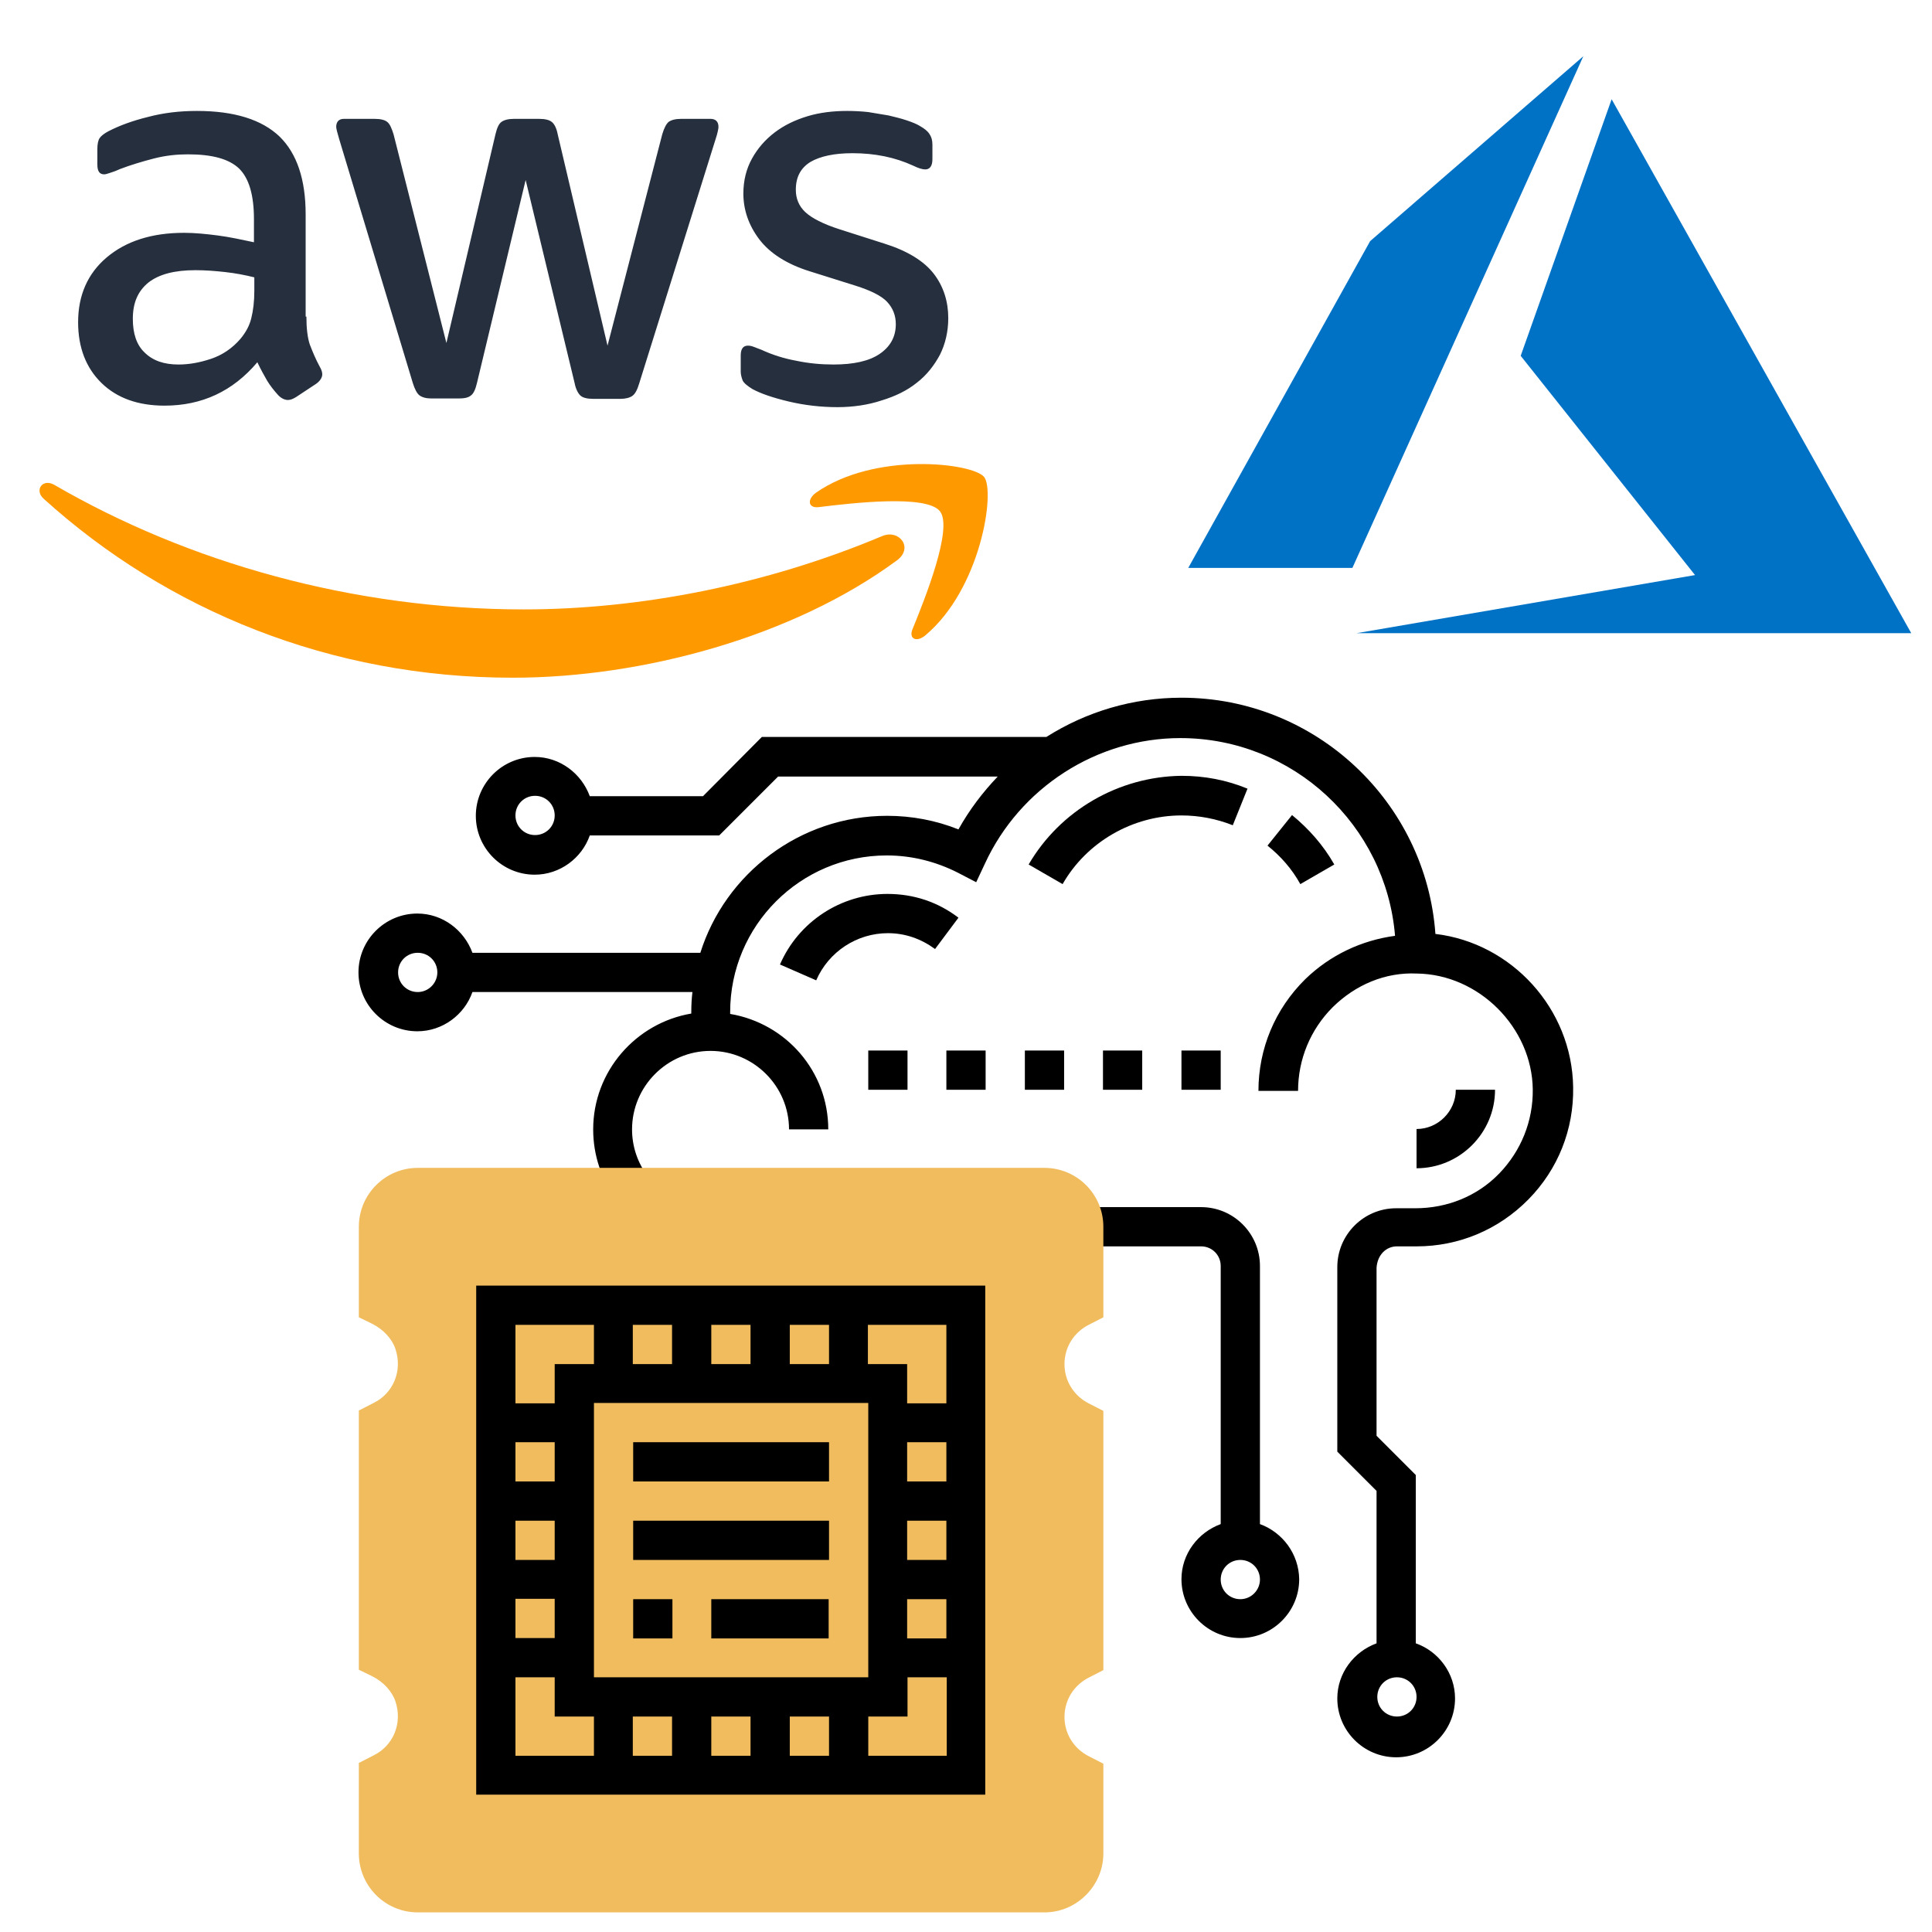 <?xml version="1.0" encoding="utf-8"?>
<!-- Generator: Adobe Illustrator 24.1.3, SVG Export Plug-In . SVG Version: 6.00 Build 0)  -->
<svg version="1.1" id="Layer_5" xmlns="http://www.w3.org/2000/svg" xmlns:xlink="http://www.w3.org/1999/xlink" x="0px" y="0px"
	 viewBox="0 0 512 512" style="enable-background:new 0 0 512 512;" xml:space="preserve">
<style type="text/css">
	.st0{fill:#F0BC5E;}
	.st1{fill:#252F3E;}
	.st2{fill-rule:evenodd;clip-rule:evenodd;fill:#FF9900;}
	.st3{fill:#0072C6;}
</style>
<g>
	<g>
		<g>
			<path d="M333.9,403.9v-68.4c0-8.6-7-15.6-15.6-15.6h-31.1v10.4h31.1c2.9,0,5.2,2.3,5.2,5.2v68.4c-6,2.2-10.4,7.9-10.4,14.6
				c0,8.6,7,15.6,15.6,15.6c8.6,0,15.6-7,15.6-15.6C344.2,411.8,339.9,406.1,333.9,403.9z M328.7,423.8c-2.9,0-5.2-2.3-5.2-5.2
				c0-2.9,2.3-5.2,5.2-5.2c2.9,0,5.2,2.3,5.2,5.2C333.9,421.4,331.6,423.8,328.7,423.8z"/>
			<path d="M370.2,330.3h5.2c11.2,0,21.7-4.4,29.6-12.4c7.9-8,12.1-18.6,11.9-29.8c-0.3-20.8-16.3-38.2-36.5-40.6
				c-2.5-34.9-31.7-62.6-67.3-62.6c-12.9,0-25.2,3.7-35.8,10.4h-75.4L186.3,211h-30c-2.2-6-7.9-10.4-14.6-10.4
				c-8.6,0-15.6,7-15.6,15.6s7,15.6,15.6,15.6c6.7,0,12.5-4.4,14.6-10.4h34.3l15.6-15.6h58.2c-4,4.2-7.5,8.8-10.4,14
				c-6-2.4-12.4-3.6-18.9-3.6c-23.1,0-42.9,15.3-49.5,36.3h-60.4c-2.2-6-7.9-10.4-14.6-10.4c-8.6,0-15.6,7-15.6,15.6
				c0,8.6,7,15.6,15.6,15.6c6.7,0,12.5-4.4,14.6-10.4h58.3c-0.2,1.7-0.3,3.4-0.3,5.2c0,0.1,0,0.3,0,0.5c-14.7,2.5-26,15.3-26,30.7
				c0,6.9,2.2,13.3,6.2,18.7l8.3-6.2c-2.7-3.6-4.2-7.9-4.2-12.5c0-11.4,9.3-20.8,20.8-20.8c11.4,0,20.8,9.3,20.8,20.8h10.4
				c0-15.4-11.2-28.1-26-30.6c0-0.2,0-0.3,0-0.5c0-22.9,18.6-41.5,41.5-41.5c6.6,0,13,1.6,18.9,4.6l4.8,2.5l2.3-4.9
				c9.3-20.2,29.7-33.3,51.8-33.3c29.9,0,54.5,23.1,56.9,52.4c-8.9,1.2-17.2,5.1-23.8,11.5c-8,7.9-12.4,18.4-12.4,29.6H344
				c0-8.4,3.3-16.3,9.2-22.2c6-5.9,13.9-9.3,22.3-8.9c16.4,0.2,30.5,14.3,30.7,30.7c0.1,8.4-3.1,16.3-8.9,22.3
				c-5.8,6-13.8,9.2-22.2,9.2H370c-8.6,0-15.6,7-15.6,15.6v48.9l10.4,10.4v40.4c-6,2.2-10.4,7.9-10.4,14.6c0,8.6,7,15.6,15.6,15.6
				c8.6,0,15.6-7,15.6-15.6c0-6.7-4.4-12.5-10.4-14.6v-44.6l-10.4-10.4v-44.5C365,332.6,367.3,330.3,370.2,330.3L370.2,330.3z
				 M141.8,221.3c-2.9,0-5.2-2.3-5.2-5.2c0-2.9,2.3-5.2,5.2-5.2c2.9,0,5.2,2.3,5.2,5.2C147,219,144.7,221.3,141.8,221.3z
				 M110.7,262.9c-2.9,0-5.2-2.3-5.2-5.2c0-2.9,2.3-5.2,5.2-5.2c2.9,0,5.2,2.3,5.2,5.2C115.9,260.5,113.6,262.9,110.7,262.9z
				 M370.2,454.9c-2.9,0-5.2-2.3-5.2-5.2c0-2.9,2.3-5.2,5.2-5.2c2.9,0,5.2,2.3,5.2,5.2C375.4,452.6,373.1,454.9,370.2,454.9z"/>
		</g>
		<path d="M272.6,229.1l9,5.2c6.4-11.2,18.6-18.2,31.5-18.2c4.7,0,9.3,0.9,13.6,2.6l3.9-9.7c-5.6-2.3-11.4-3.4-17.5-3.4
			C296.5,205.8,281,214.7,272.6,229.1z"/>
		<path d="M353.6,229.1c-2.9-5.1-6.7-9.4-11.2-13.1l-6.5,8.1c3.5,2.8,6.5,6.2,8.7,10.2L353.6,229.1z"/>
		<path d="M385.8,288.8c0,5.7-4.7,10.4-10.4,10.4v10.4c11.4,0,20.8-9.3,20.8-20.8H385.8z"/>
		<path d="M235.2,236.9c-12.4,0-23.6,7.4-28.5,18.7l9.6,4.2c3.3-7.6,10.8-12.5,19-12.5c4.6,0,8.8,1.5,12.5,4.2l6.2-8.3
			C248.5,239,242.1,236.9,235.2,236.9z"/>
		<path d="M230.1,278.4h10.4v10.4h-10.4V278.4z"/>
		<path d="M250.8,278.4h10.4v10.4h-10.4V278.4z"/>
		<path d="M313.1,278.4h10.4v10.4h-10.4V278.4z"/>
		<path d="M271.6,278.4H282v10.4h-10.4V278.4z"/>
		<path d="M292.3,278.4h10.4v10.4h-10.4V278.4z"/>
	</g>
	<g>
		<path class="st0" d="M276.8,506.8H110.7c-8.6,0-15.6-7-15.6-15.6v-24l3.9-2c5.3-2.6,7.7-8.6,5.8-14.3c-0.9-2.7-3.2-5.2-6.2-6.7
			l-3.5-1.7v-68.7l3.9-2c5.3-2.6,7.7-8.6,5.8-14.3c-0.9-2.7-3.2-5.2-6.2-6.7l-3.5-1.7v-24c0-8.6,7-15.6,15.6-15.6h166.1
			c8.6,0,15.6,7,15.6,15.6v24l-3.9,2c-3.9,2-6.4,5.9-6.4,10.4c0,4.5,2.5,8.4,6.4,10.4l3.9,2v68.7l-3.9,2c-3.9,2-6.4,5.9-6.4,10.4
			c0,4.5,2.5,8.4,6.4,10.4l3.9,2v24C292.3,499.7,285.4,506.8,276.8,506.8z"/>
	</g>
	<g>
		<path d="M126.2,340.7v134.9h134.9V340.7H126.2z M250.8,371.9h-10.4v-10.4h-10.4v-10.4h20.8V371.9z M240.4,423.8h10.4v10.4h-10.4
			V423.8z M240.4,413.4V403h10.4v10.4H240.4z M240.4,392.6v-10.4h10.4v10.4H240.4z M178.1,454.9v10.4h-10.4v-10.4H178.1z
			 M188.5,454.9h10.4v10.4h-10.4V454.9z M209.3,454.9h10.4v10.4h-10.4V454.9z M157.4,444.5v-72.7h72.7v72.7H157.4z M198.9,361.5
			h-10.4v-10.4h10.4V361.5z M209.3,351.1h10.4v10.4h-10.4V351.1z M178.1,361.5h-10.4v-10.4h10.4V361.5z M157.4,351.1v10.4H147v10.4
			h-10.4v-20.8H157.4z M147,434.1h-10.4v-10.4H147V434.1z M147,413.4h-10.4V403H147V413.4z M147,392.6h-10.4v-10.4H147V392.6z
			 M136.6,444.5H147v10.4h10.4v10.4h-20.8V444.5z M230.1,465.3v-10.4h10.4v-10.4h10.4v20.8H230.1z"/>
		<path d="M167.8,382.2h51.9v10.4h-51.9V382.2z"/>
		<path d="M167.8,403h51.9v10.4h-51.9V403z"/>
		<path d="M167.8,423.8h10.4v10.4h-10.4V423.8z"/>
		<path d="M188.5,423.8h31.1v10.4h-31.1V423.8z"/>
	</g>
</g>
<g>
	<g>
		<path class="st1" d="M81.2,83.9c0,3.1,0.3,5.6,0.9,7.4c0.7,1.8,1.5,3.8,2.7,6c0.4,0.7,0.6,1.3,0.6,1.9c0,0.8-0.5,1.7-1.6,2.5
			l-5.3,3.5c-0.8,0.5-1.5,0.8-2.2,0.8c-0.8,0-1.7-0.4-2.5-1.2c-1.2-1.3-2.2-2.6-3-3.9c-0.8-1.4-1.7-3-2.6-4.9
			c-6.5,7.7-14.7,11.5-24.6,11.5c-7,0-12.6-2-16.7-6s-6.2-9.4-6.2-16.1c0-7.1,2.5-12.9,7.6-17.2s11.9-6.5,20.5-6.5
			c2.8,0,5.8,0.3,8.9,0.7c3.1,0.4,6.3,1.1,9.6,1.8v-6.1c0-6.4-1.3-10.8-3.9-13.4c-2.7-2.6-7.2-3.8-13.6-3.8c-2.9,0-5.9,0.3-9,1.1
			s-6.1,1.7-9,2.8c-1.3,0.6-2.3,0.9-2.9,1.1s-1,0.3-1.3,0.3c-1.2,0-1.8-0.8-1.8-2.6v-4.1c0-1.3,0.2-2.3,0.6-2.9
			c0.4-0.6,1.2-1.2,2.3-1.8c2.9-1.5,6.4-2.8,10.5-3.8c4.1-1.1,8.4-1.6,13-1.6c9.9,0,17.2,2.3,21.9,6.8c4.6,4.5,6.9,11.4,6.9,20.6
			v27.1C81,83.9,81.2,83.9,81.2,83.9z M47.3,96.6c2.8,0,5.6-0.5,8.6-1.5c3-1,5.7-2.8,7.9-5.4c1.3-1.6,2.3-3.3,2.8-5.4
			c0.5-2,0.8-4.4,0.8-7.3v-3.5c-2.4-0.6-5-1.1-7.7-1.4s-5.3-0.5-7.9-0.5c-5.6,0-9.7,1.1-12.5,3.3c-2.8,2.3-4.1,5.4-4.1,9.6
			c0,3.9,1,6.9,3.1,8.9C40.5,95.6,43.5,96.6,47.3,96.6z M114.4,105.6c-1.5,0-2.5-0.3-3.2-0.8s-1.3-1.7-1.8-3.3L89.9,36.9
			c-0.5-1.7-0.8-2.8-0.8-3.3c0-1.3,0.7-2.1,2-2.1h8.2c1.6,0,2.7,0.3,3.3,0.8c0.7,0.5,1.2,1.7,1.7,3.3l14,55.3l13-55.3
			c0.4-1.7,0.9-2.8,1.6-3.3c0.7-0.5,1.8-0.8,3.3-0.8h6.7c1.6,0,2.7,0.3,3.3,0.8c0.7,0.5,1.3,1.7,1.6,3.3l13.2,56l14.5-56
			c0.5-1.7,1.1-2.8,1.7-3.3c0.7-0.5,1.8-0.8,3.3-0.8h7.8c1.3,0,2.1,0.7,2.1,2.1c0,0.4-0.1,0.8-0.2,1.3c-0.1,0.5-0.3,1.2-0.6,2.1
			l-20.2,64.6c-0.5,1.7-1.1,2.8-1.8,3.3s-1.8,0.8-3.2,0.8h-7.2c-1.6,0-2.7-0.3-3.3-0.8s-1.3-1.7-1.6-3.3l-13-53.9l-12.9,53.8
			c-0.4,1.7-0.9,2.8-1.6,3.3c-0.7,0.6-1.8,0.8-3.3,0.8C121.5,105.6,114.4,105.6,114.4,105.6z M221.9,107.9c-4.3,0-8.7-0.5-12.9-1.5
			s-7.4-2.1-9.6-3.3c-1.3-0.8-2.3-1.6-2.6-2.3c-0.3-0.8-0.5-1.6-0.5-2.3v-4.3c0-1.8,0.7-2.6,1.9-2.6c0.5,0,1,0.1,1.5,0.3
			c0.5,0.2,1.3,0.5,2.1,0.8c2.8,1.3,5.9,2.3,9.2,2.9c3.3,0.7,6.6,1,9.9,1c5.3,0,9.4-0.9,12.2-2.8s4.3-4.5,4.3-7.9
			c0-2.3-0.8-4.3-2.3-5.9s-4.3-3-8.4-4.3l-12.1-3.8c-6.1-1.9-10.6-4.8-13.4-8.5c-2.8-3.7-4.2-7.8-4.2-12.1c0-3.5,0.8-6.6,2.3-9.3
			s3.5-5,6-6.9s5.4-3.3,8.7-4.3s6.9-1.4,10.5-1.4c1.8,0,3.8,0.1,5.6,0.3c1.9,0.3,3.7,0.6,5.4,0.9c1.7,0.4,3.3,0.8,4.8,1.3
			s2.7,1,3.5,1.5c1.2,0.7,2,1.3,2.5,2.1c0.5,0.7,0.8,1.6,0.8,2.8v3.9c0,1.8-0.7,2.7-1.9,2.7c-0.7,0-1.8-0.3-3.2-1
			c-4.8-2.2-10.1-3.3-16.1-3.3c-4.8,0-8.5,0.8-11.1,2.3c-2.6,1.6-3.9,4-3.9,7.4c0,2.3,0.8,4.3,2.5,5.9s4.8,3.2,9.2,4.6l11.9,3.8
			c6,1.9,10.4,4.6,13,8s3.8,7.4,3.8,11.7c0,3.6-0.8,6.9-2.2,9.7c-1.5,2.8-3.5,5.4-6.1,7.4c-2.6,2.1-5.7,3.6-9.3,4.7
			C230.1,107.3,226.1,107.9,221.9,107.9z"/>
		<g>
			<path class="st2" d="M237.7,148.5c-27.5,20.3-67.5,31.1-101.8,31.1c-48.2,0-91.6-17.8-124.3-47.4c-2.6-2.3-0.3-5.5,2.8-3.7
				c35.5,20.6,79.2,33,124.4,33c30.5,0,64-6.4,94.9-19.4C238.3,140.1,242.2,145.2,237.7,148.5z"/>
			<path class="st2" d="M249.1,135.5c-3.5-4.5-23.2-2.2-32.2-1.1c-2.7,0.3-3.1-2-0.7-3.8c15.7-11,41.6-7.9,44.6-4.2
				c3,3.8-0.8,29.6-15.6,42c-2.3,1.9-4.4,0.9-3.4-1.6C245.2,158.5,252.6,139.9,249.1,135.5z"/>
		</g>
	</g>
	<path class="st3" d="M419.6,14.9l-56.5,49l-48.2,86.6h43.5L419.6,14.9z M427.1,26.3l-24.1,68l46.2,58.1l-89.7,15.4h147L427.1,26.3z
		"/>
</g>
</svg>
